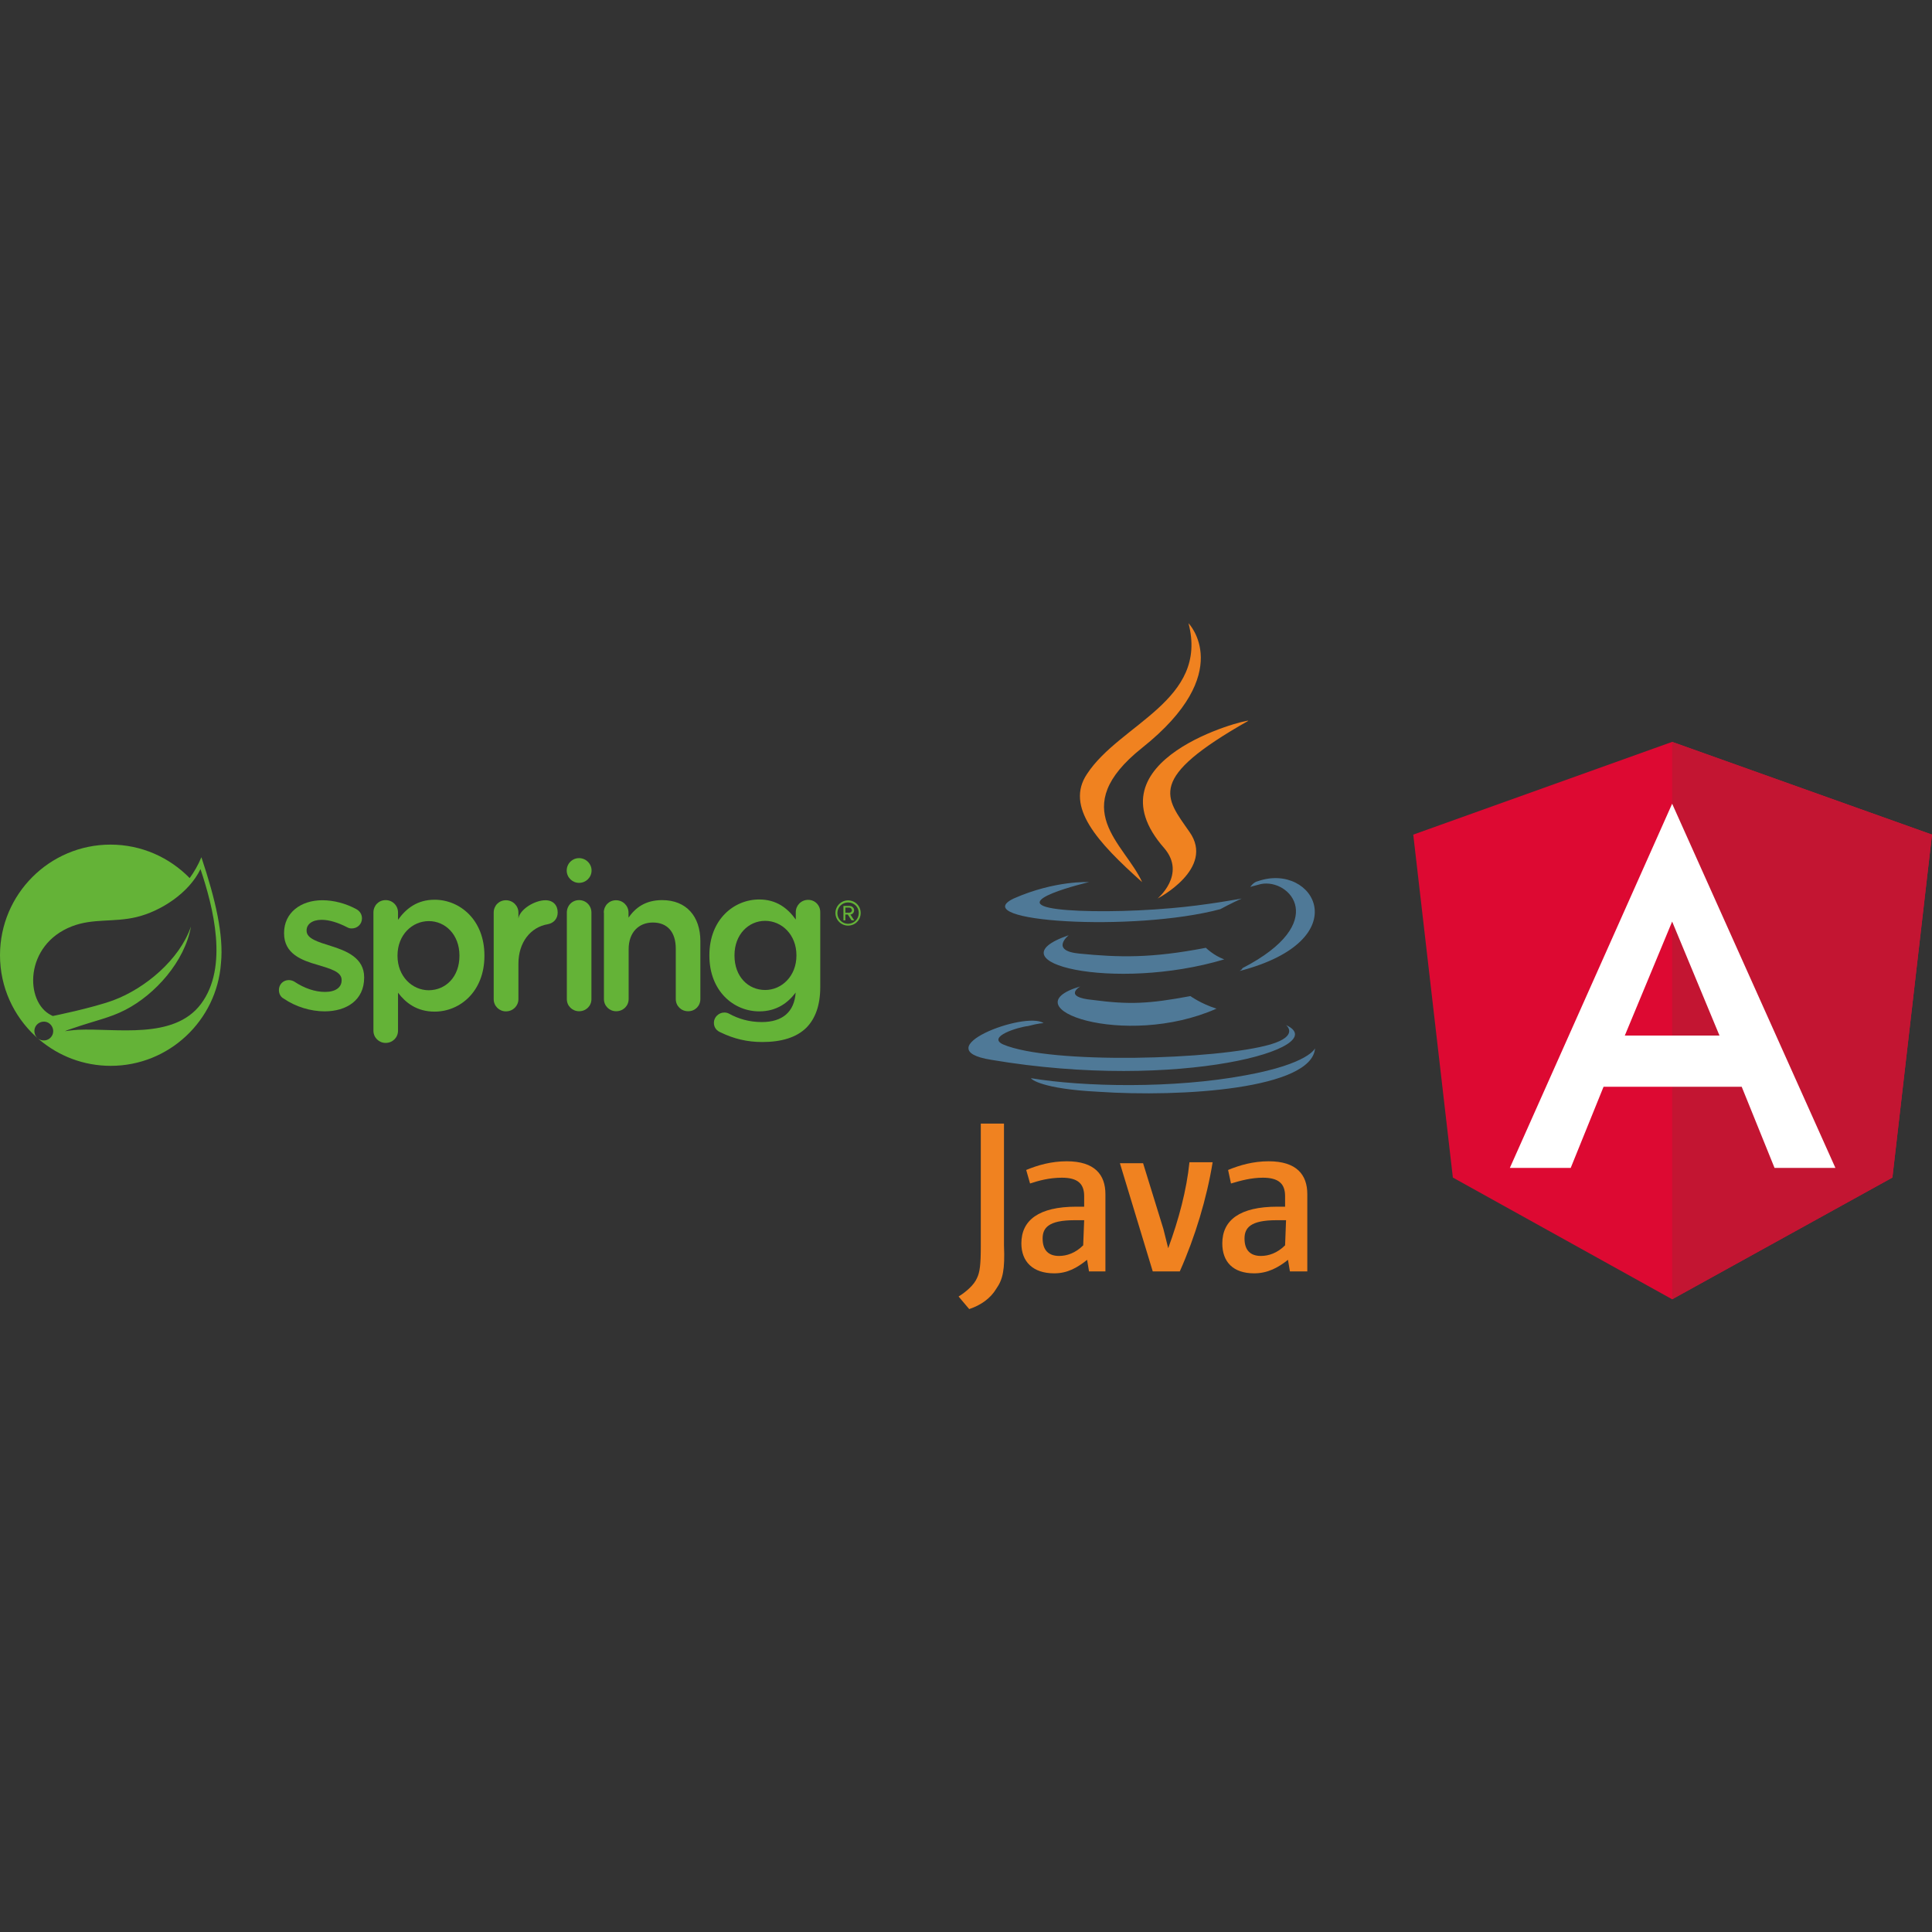 <?xml version="1.0" encoding="UTF-8"?>
<svg xmlns="http://www.w3.org/2000/svg" xmlns:xlink="http://www.w3.org/1999/xlink" version="1.1" id="Ebene_1" x="0px" y="0px" viewBox="0 0 200 200" xml:space="preserve">
<rect x="0" y="0" width="200" height="200" fill="#333333" stroke="none"/>
<g>
	<g id="g37_00000141454568772991815450000010228664863915075457_" transform="matrix(1.333,0,0,-1.333,0,62.987)">
		<g id="g39_00000005988546348032191490000008503560271689040296_" transform="scale(0.1)">
			<path id="path41_00000086666018145289720390000008622466041237311618_" fill="#64B337" d="M220.2-302.9c-2.1,1.1-3.6,3.5-3.6,6.6     c0,4.3,3.3,7.7,7.7,7.7c1.5,0,3-0.5,4.1-1.1c8.1-5.4,16.4-8.1,24-8.1c8.2,0,12.9,3.5,12.9,9v0.3c0,6.5-8.9,8.7-18.6,11.7     c-12.3,3.5-26.1,8.5-26.1,24.5v0.3c0,15.8,13.1,25.4,29.7,25.4c8.9,0,18.2-2.5,26.2-6.8c2.7-1.4,4.6-3.9,4.6-7.3     c0-4.4-3.5-7.8-7.9-7.8c-1.6,0-2.5,0.3-3.8,1c-6.8,3.5-13.7,5.7-19.6,5.7c-7.4,0-11.7-3.5-11.7-8.2v-0.3c0-6.2,9-8.7,18.8-11.8     c12.2-3.8,25.9-9.3,25.9-24.3v-0.3c0-17.5-13.6-26.2-30.9-26.2C241.3-312.8,229.8-309.5,220.2-302.9"></path>
			<path id="path43_00000147192979557216551300000005626502280947610013_" fill="#64B337" d="M356.8-269.8v0.3     c0,16.1-10.9,26.7-23.8,26.7c-12.9,0-24.3-10.7-24.3-26.7v-0.3c0-15.9,11.4-26.7,24.3-26.7C346.1-296.4,356.8-286.2,356.8-269.8      M290-236.1c0,5.4,4.1,9.6,9.5,9.6c5.4,0,9.6-4.3,9.6-9.6v-5.7c6.2,8.7,14.9,15.6,28.4,15.6c19.5,0,38.7-15.5,38.7-43.3v-0.3     c0-27.6-18.9-43.3-38.7-43.3c-13.9,0-22.6,7-28.4,14.7v-29.5c0-5.4-4.3-9.5-9.6-9.5c-5.2,0-9.5,4.1-9.5,9.5V-236.1"></path>
			<path id="path45_00000148661869850355709790000010832640326907116733_" fill="#64B337" d="M383.4-236.2c0,5.4,4.1,9.6,9.5,9.6     c5.4,0,9.7-4.3,9.7-9.6v-4.6c1,7.1,12.6,14.2,21,14.2c6,0,9.5-3.9,9.5-9.5c0-5-3.3-8.3-7.6-9.1c-13.6-2.3-22.9-14.2-22.9-30.7     v-27.5c0-5.2-4.2-9.5-9.7-9.5c-5.2,0-9.5,4.1-9.5,9.5V-236.2"></path>
			<path id="path47_00000027600799644720120610000003694381861147536771_" fill="#64B337" d="M440.2-236.2c0,5.4,4.1,9.7,9.5,9.7     s9.6-4.3,9.6-9.7v-67.2c0-5.4-4.3-9.4-9.6-9.4c-5.2,0-9.5,4.1-9.5,9.4V-236.2"></path>
			<path id="path49_00000094591455391745329160000014001724955883807151_" fill="#64B337" d="M468.9-236.2c0,5.4,4.1,9.6,9.5,9.6     c5.4,0,9.7-4.3,9.7-9.6v-3.9c5.4,7.7,13.1,13.6,26.1,13.6c18.8,0,29.7-12.6,29.7-31.9v-44.9c0-5.4-4.1-9.5-9.5-9.5     c-5.4,0-9.6,4.1-9.6,9.5v39.1c0,12.9-6.5,20.3-17.8,20.3c-11,0-18.8-7.7-18.8-20.7v-38.7c0-5.4-4.3-9.5-9.7-9.5     c-5.2,0-9.5,4.1-9.5,9.5V-236.2"></path>
			<path id="path51_00000055685441951788339450000002951945854161651853_" fill="#64B337" d="M594.2-296.3     c-13.1,0-23.8,10.3-23.8,26.7v0.3c0,16.1,10.9,26.7,23.8,26.7s24.3-10.7,24.3-26.7v-0.3C618.5-285.5,607.1-296.3,594.2-296.3      M627.6-226.3c-5.4,0-9.6-4.3-9.6-9.6v-5.7c-6.2,8.7-14.9,15.6-28.4,15.6c-19.6,0-38.7-15.5-38.7-43.3v-0.3     c0-27.6,18.9-43.3,38.7-43.3c13.8,0,22.5,6.9,28.3,14.6c-1-15-10.2-22.9-26.3-22.9c-9.6,0-18,2.4-25.6,6.6     c-1,0.5-2.1,0.8-3.5,0.8c-4.4,0-8.1-3.7-8.1-7.9c0-3.7,2.1-6.3,5.4-7.6c10.1-4.9,20.5-7.4,32.2-7.4c15,0,26.7,3.6,34.3,11.2     c6.9,7,10.7,17.4,10.7,31.4v58.1C637.1-230.6,633-226.3,627.6-226.3"></path>
			<path id="path53_00000059304959229036500480000003975207852634701187_" fill="#64B337" d="M459.4-203.5c0-5.3-4.3-9.6-9.7-9.6     c-5.3,0-9.6,4.3-9.6,9.6c0,5.3,4.3,9.6,9.6,9.6C455-193.9,459.4-198.2,459.4-203.5"></path>
			<path id="path55_00000041264197959340855090000002938779011591590529_" fill="#64B337" d="M156.1-307.1     c-21.1-28.2-66.4-18.7-95.4-20.1c0,0-5.1-0.3-10.3-1.1c0,0,1.9,0.9,4.5,1.7c20.3,7,30,8.5,42.3,14.8     c23.3,11.9,46.4,37.8,51.1,64.8c-8.9-25.9-35.8-48.2-60.3-57.3C71.3-310.4,41-316.5,41-316.5l-1.2,0.6     c-20.6,10.1-21.2,54.7,16.2,69.1c16.4,6.3,32.1,2.9,49.9,7.1c18.9,4.5,40.9,18.7,49.8,37.3C165.6-232,177.6-278.4,156.1-307.1z      M156.4-193.2c-2.5-6-5.6-11.4-9.1-16.2c-15.6,16-37.4,26-61.5,26C38.5-183.4,0-221.9,0-269.3c0-24.9,10.6-47.2,27.5-62.9     l1.9-1.7c-3.1,2.6-3.6,7.2-1.1,10.3c2.6,3.1,7.2,3.7,10.3,1.1c3.1-2.6,3.7-7.2,1.1-10.3c-2.5-3.1-7.1-3.6-10.3-1.1l1.3-1.1     c15-12.6,34.2-20.2,55.3-20.2c45.3,0,82.4,35.3,85.6,79.7C173.8-253.8,167.4-226.1,156.4-193.2"></path>
			<path id="path57_00000025426869958773759760000006857006916801609649_" fill="#64B337" d="M659.5-232.3h-3v-4h3     c1,0,2.1,0.8,2.1,1.9C661.5-233.1,660.5-232.3,659.5-232.3z M661.3-242.2l-2.9,4.5h-1.9v-4.5h-1.5v11.2h4.6     c1.9,0,3.7-1.3,3.7-3.4c0-2.5-2.2-3.3-2.9-3.3l3-4.5C663.3-242.2,661.3-242.2,661.3-242.2z M658.6-228.3c-4.6,0-8.3-3.7-8.3-8.3     s3.7-8.3,8.3-8.3s8.3,3.7,8.3,8.3C667-231.9,663.2-228.3,658.6-228.3z M658.6-246.3c-5.4,0-9.8,4.4-9.8,9.8     c0,5.4,4.4,9.8,9.8,9.8c5.4,0,9.8-4.3,9.8-9.8C668.4-242,664.1-246.3,658.6-246.3"></path>
		</g>
	</g>
	<g id="layer1_00000051348576103825579320000014802921646875382197_" transform="translate(3824.556,782.894)">
		<g id="Ebene_x0020_1_00000109720644698468781410000010298574301877127846_" transform="translate(-3826.724,-785.879)">
			<g id="_198302696_00000043428343034939110660000001015916479954250371_">
				<path id="_227268128_00000049185757287232644750000010480357837552844677_" fill="#4F7997" d="M114,105.1c0,0-1.9,1.1,1.3,1.4      c3.8,0.5,5.8,0.4,10.1-0.4c0,0,1.1,0.8,2.7,1.3C118.6,111.6,106.5,107.3,114,105.1L114,105.1z M112.8,99.8c0,0-2,1.6,1.1,1.9      c4.1,0.4,7.4,0.5,13.1-0.6c0,0,0.8,0.8,1.9,1.2C117.5,105.7,104.6,102.6,112.8,99.8L112.8,99.8z M135.3,109.1c0,0,1.4,1.1-1.6,2      c-5.5,1.6-22.8,2.1-27.7,0c-1.7-0.8,1.6-1.8,2.6-1.9c1.1-0.3,1.6-0.3,1.6-0.3c-1.9-1.3-12.4,2.7-5.4,3.8      C124.3,116,140.3,111.4,135.3,109.1L135.3,109.1z M114.9,94.3c0,0-8.9,2.1-3.2,2.8c2.4,0.3,7.2,0.3,11.7-0.1      c3.6-0.3,7.3-1,7.3-1s-1.3,0.6-2.2,1.1c-9,2.4-26.4,1.3-21.4-1.1C111.4,94.1,114.9,94.3,114.9,94.3L114.9,94.3z M130.8,103.2      c9.1-4.7,4.9-9.3,1.9-8.7c-0.8,0.2-1.1,0.3-1.1,0.3s0.3-0.5,0.8-0.6c5.8-2,10.4,6.1-1.9,9.3      C130.6,103.4,130.7,103.4,130.8,103.2L130.8,103.2z M115.8,116c8.8,0.6,22.2-0.3,22.5-4.5c0,0-0.6,1.6-7.2,2.8      c-7.5,1.4-16.8,1.2-22.2,0.3C108.9,114.7,110,115.7,115.8,116L115.8,116z"></path>
				<path id="_230367536_00000075138089980081852230000005233864808858696582_" fill="#F08220" d="M125.2,67.5c0,0,5,5.1-4.8,12.9      c-7.9,6.3-1.8,9.9,0,13.9c-4.6-4.1-8-7.8-5.7-11.2C118.1,77.9,127.3,75.5,125.2,67.5L125.2,67.5z M122.7,90.8      C125,93.5,122,96,122,96s6-3.1,3.3-6.9c-2.5-3.6-4.5-5.5,6.1-11.5C131.3,77.4,114.6,81.6,122.7,90.8L122.7,90.8z M116.6,134.6      v-8c0-2-1.1-3.4-4-3.4c-1.6,0-3,0.4-4.2,0.9l0.4,1.4c0.9-0.3,2-0.6,3.3-0.6c1.6,0,2.3,0.6,2.3,1.9v1.1h-0.8      c-3.9,0-5.7,1.4-5.7,3.8c0,1.9,1.2,3.1,3.4,3.1c1.4,0,2.4-0.6,3.4-1.4l0.2,1.2H116.6L116.6,134.6z M114.3,131.9      c-0.8,0.8-1.7,1.1-2.5,1.1c-1.1,0-1.7-0.6-1.7-1.8c0-1.1,0.6-1.9,3.3-1.9h1L114.3,131.9L114.3,131.9z M124.3,134.6h-2.8      l-3.4-11.2h2.4l2.1,6.8l0.5,2c1.1-3,1.9-6,2.2-8.9h2.4C127.1,127,125.9,131,124.3,134.6L124.3,134.6z M137.5,134.6v-8      c0-2-1.1-3.4-4-3.4c-1.6,0-3,0.4-4.2,0.9l0.3,1.4c1-0.3,2.1-0.6,3.3-0.6c1.6,0,2.3,0.6,2.3,1.9v1.1h-0.8c-3.9,0-5.7,1.4-5.7,3.8      c0,1.9,1.1,3.1,3.3,3.1c1.4,0,2.5-0.6,3.5-1.4l0.2,1.2H137.5L137.5,134.6z M135.2,131.9c-0.8,0.8-1.7,1.1-2.5,1.1      c-1.1,0-1.7-0.6-1.7-1.8c0-1.1,0.6-1.9,3.3-1.9h1L135.2,131.9L135.2,131.9z M105.3,136.4c-0.6,1-1.6,1.7-2.8,2.1l-1.1-1.3      c0.8-0.5,1.6-1.2,1.9-1.9c0.3-0.6,0.4-1.4,0.4-3.3v-12.7h2.4v12.6C106.2,134.4,106,135.4,105.3,136.4L105.3,136.4z"></path>
			</g>
		</g>
	</g>
	<g>
		<polygon fill="#DD0932" points="173.1,76.8 173.1,76.8 173.1,76.8 146.3,86.4 150.4,121.9 173.1,134.5 173.1,134.5 173.1,134.5     195.9,121.9 200,86.4   "></polygon>
		<polygon fill="#C31532" points="173.1,76.8 173.1,83.2 173.1,83.2 173.1,112.4 173.1,112.4 173.1,134.5 173.1,134.5 195.9,121.9     200,86.4   "></polygon>
		<path fill="#FFFFFF" d="M173.1,83.2l-16.8,37.7l0,0h6.3l0,0l3.4-8.4h14.3l3.4,8.4l0,0h6.3l0,0L173.1,83.2L173.1,83.2L173.1,83.2    L173.1,83.2L173.1,83.2z M178,107.2h-9.8l4.9-11.8L178,107.2z"></path>
	</g>
</g>
</svg>
